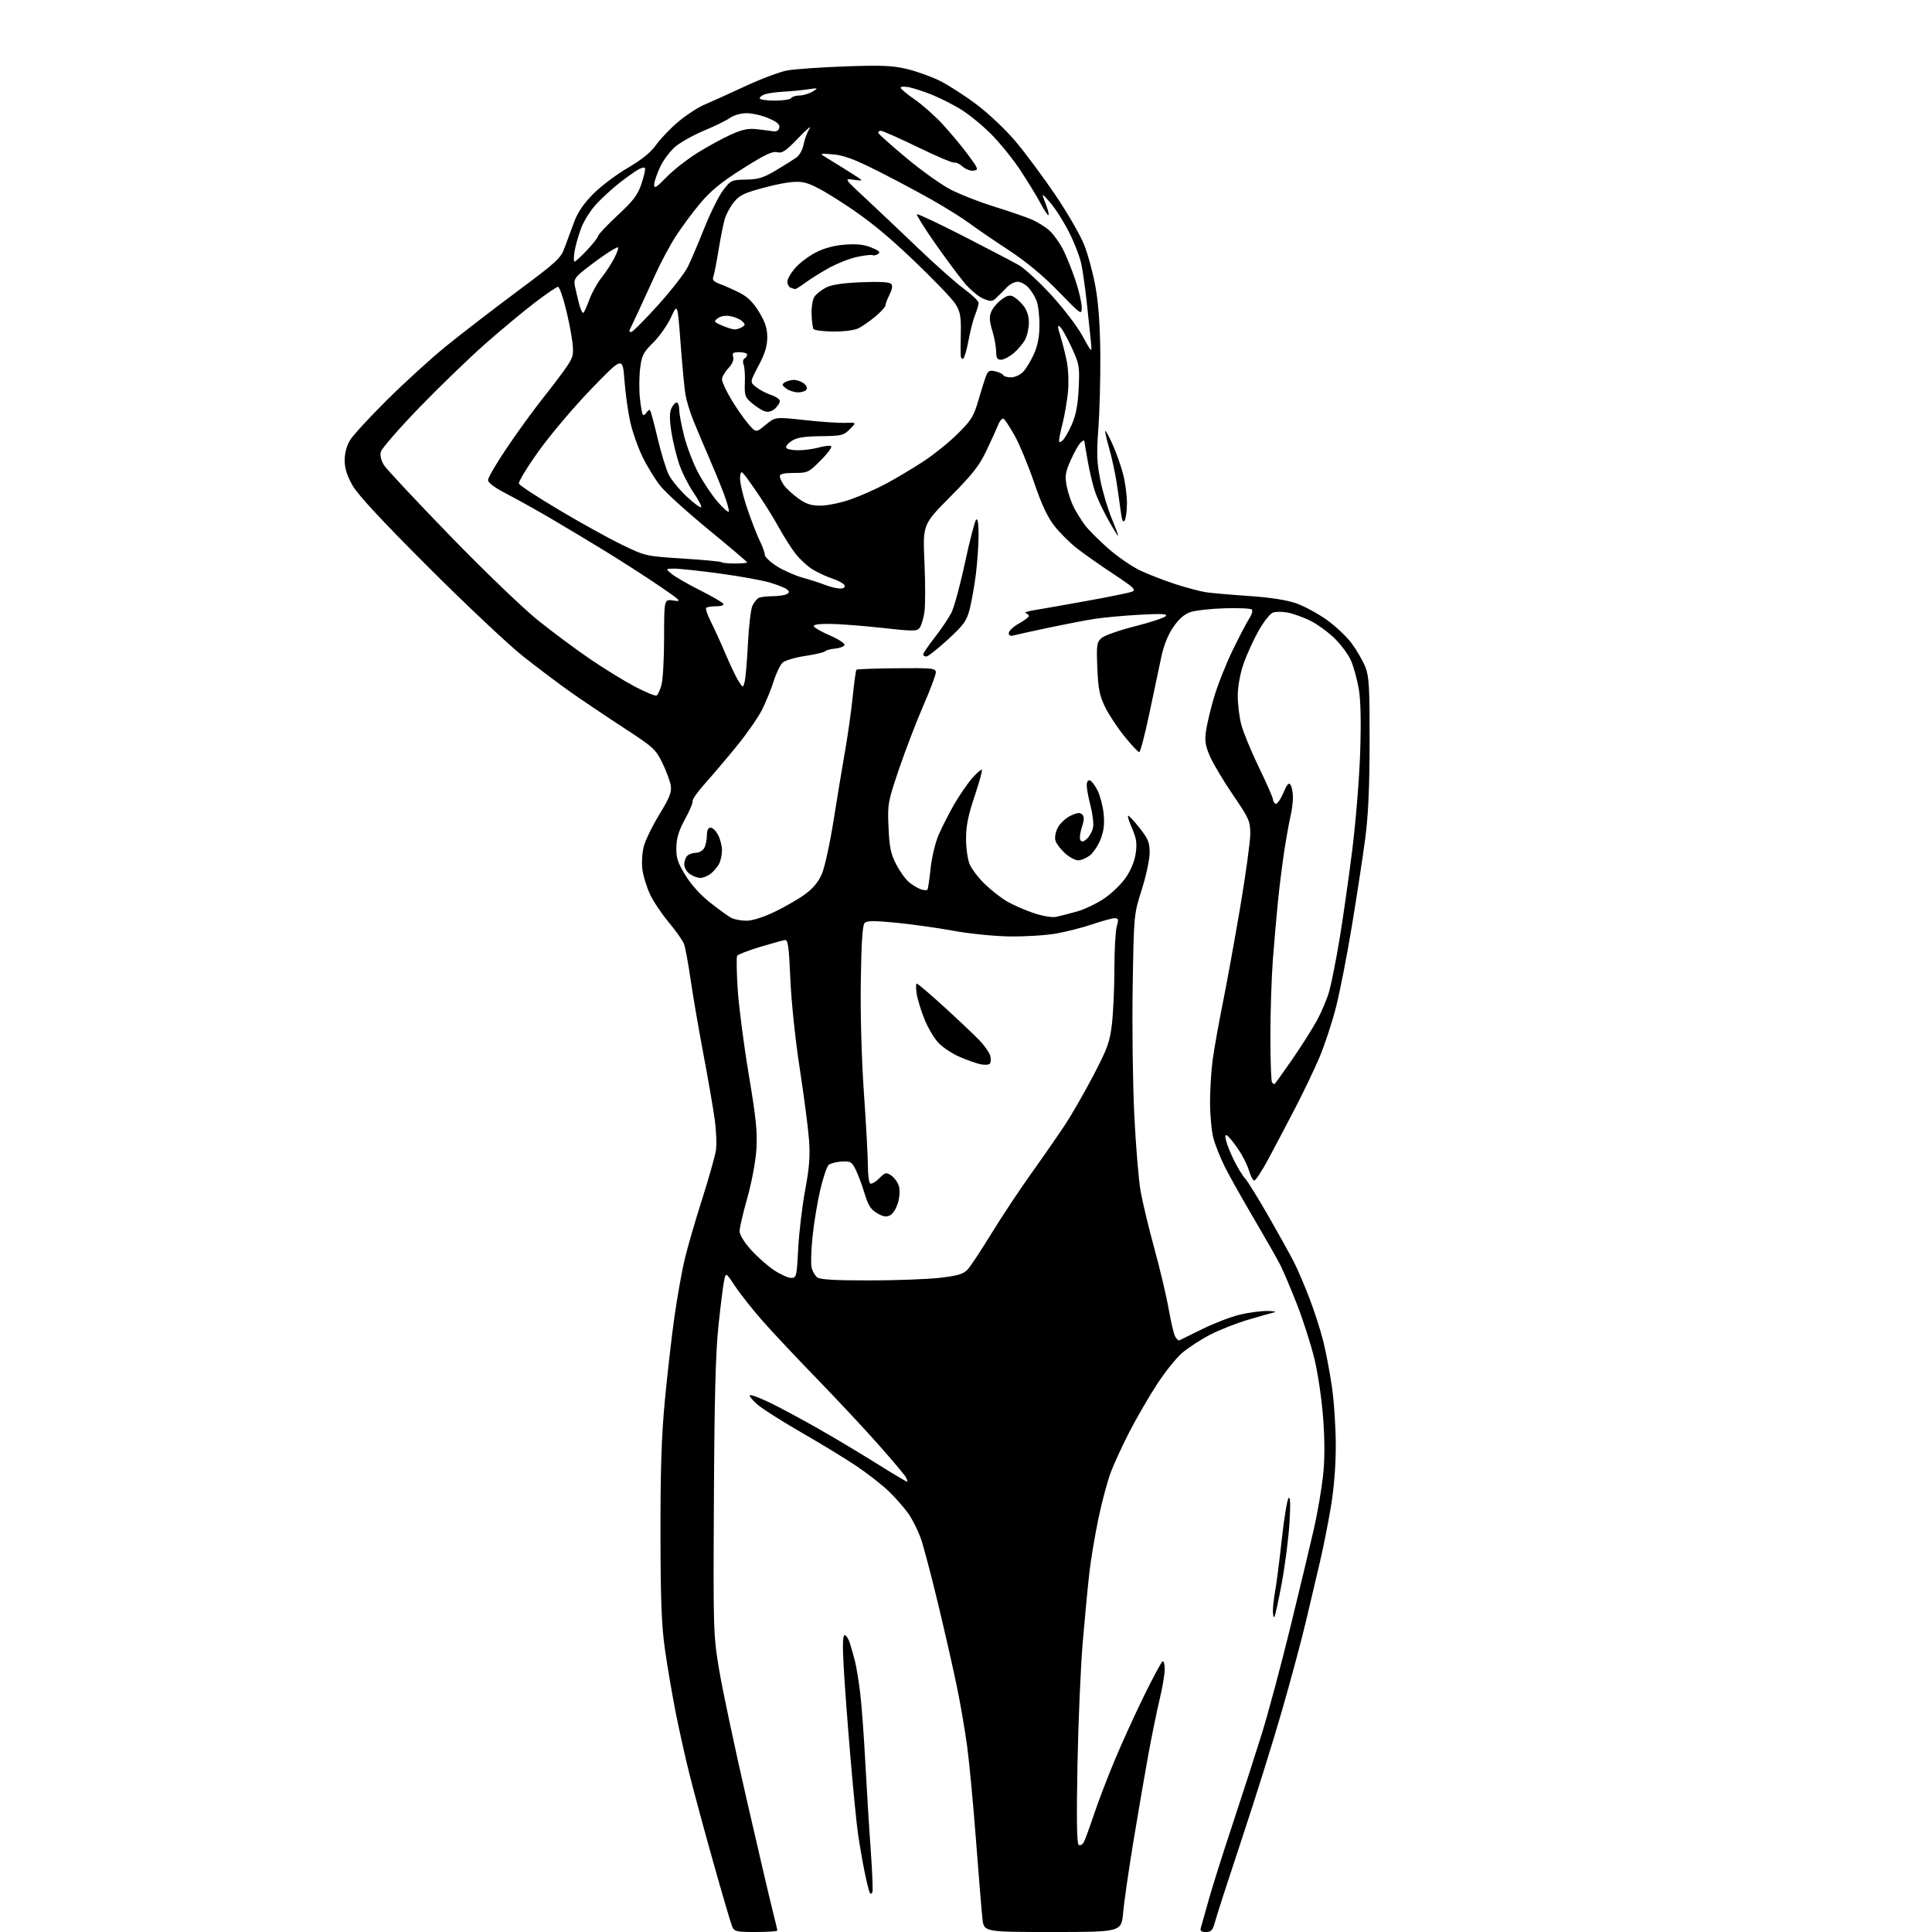 <?xml version="1.0" encoding="UTF-8" standalone="no"?>
<svg 
  version="1.1" 
  xmlns="http://www.w3.org/2000/svg" 
  xmlns:xlink="http://www.w3.org/1999/xlink" 
  xmlns:svg="http://www.w3.org/2000/svg"
  xmlns:rdf="http://www.w3.org/1999/02/22-rdf-syntax-ns#"
  xmlns:cc="http://creativecommons.org/ns#"
  xmlns:dc="http://purl.org/dc/elements/1.1/"
  viewBox="0 0 768 768"
  width="768"
  height="768"
>
<style>svg {background-color: white; }</style>"
<path stroke="none" fill="black" fill-rule="evenodd" d="M300.48,768.00C292.59,768.00 291.89,767.83 291.02,765.75C290.50,764.51 287.16,753.15 283.60,740.50C280.04,727.85 275.78,712.10 274.13,705.50C272.47,698.90 269.98,687.75 268.59,680.72C267.20,673.69 265.28,662.44 264.33,655.72C262.97,646.15 262.59,636.14 262.55,609.50C262.52,584.13 262.96,570.68 264.31,556.50C265.30,546.05 267.00,531.20 268.09,523.50C269.19,515.80 270.98,505.68 272.08,501.00C273.17,496.32 276.29,485.52 279.01,477.00C281.72,468.48 284.24,459.61 284.59,457.29C284.95,454.98 284.72,449.35 284.08,444.79C283.45,440.23 281.39,428.40 279.52,418.50C277.65,408.60 275.38,395.37 274.48,389.10C273.58,382.83 272.41,376.58 271.89,375.22C271.37,373.85 268.64,369.98 265.82,366.61C263.00,363.25 259.64,358.21 258.35,355.42C257.06,352.62 255.72,348.26 255.37,345.71C255.03,343.17 255.25,339.08 255.87,336.62C256.48,334.16 259.28,328.40 262.07,323.82C266.15,317.14 267.05,314.88 266.65,312.33C266.38,310.59 264.88,306.54 263.33,303.33C260.66,297.84 259.77,297.03 248.00,289.36C241.12,284.88 231.68,278.53 227.00,275.24C222.32,271.95 213.78,265.52 208.00,260.95C202.22,256.38 185.30,240.46 170.40,225.57C151.95,207.15 142.29,196.74 140.16,193.00C137.92,189.09 137.02,186.20 137.01,183.00C137.01,180.18 137.80,177.20 139.13,175.00C140.29,173.07 146.93,165.86 153.87,158.97C160.82,152.08 171.22,142.59 177.00,137.88C182.78,133.17 195.45,123.40 205.16,116.16C221.61,103.92 222.95,102.68 224.52,98.26C225.46,95.64 227.16,91.03 228.31,88.00C229.72,84.28 232.20,80.71 235.95,76.96C239.00,73.92 245.13,69.31 249.58,66.72C255.15,63.47 258.66,60.61 260.91,57.47C262.71,54.97 266.73,50.80 269.85,48.21C272.97,45.62 277.54,42.65 280.01,41.61C282.48,40.57 289.68,37.32 296.00,34.38C302.32,31.44 309.88,28.58 312.79,28.03C315.70,27.49 326.05,26.75 335.79,26.40C350.36,25.88 354.73,26.06 360.44,27.41C364.25,28.32 370.13,30.41 373.49,32.07C376.86,33.73 383.46,37.97 388.16,41.50C392.95,45.09 399.80,51.58 403.70,56.21C407.55,60.77 414.61,70.27 419.41,77.33C424.20,84.39 429.41,93.39 430.97,97.33C432.54,101.27 434.60,109.00 435.56,114.50C436.71,121.11 437.33,130.26 437.40,141.50C437.45,150.85 437.10,163.90 436.61,170.50C435.87,180.45 436.01,183.97 437.43,191.00C438.38,195.68 440.42,202.54 441.98,206.25C443.53,209.96 444.65,213.00 444.45,213.00C444.26,213.00 442.51,210.17 440.58,206.70C438.64,203.24 436.34,198.40 435.46,195.95C434.58,193.50 433.22,187.90 432.43,183.50C431.65,179.10 431.00,175.33 431.00,175.13C431.00,174.92 430.38,175.27 429.63,175.89C428.88,176.52 427.11,179.61 425.70,182.76C423.49,187.72 423.26,189.14 424.03,193.22C424.53,195.82 425.81,199.64 426.89,201.72C427.96,203.80 429.94,206.97 431.29,208.76C432.63,210.56 436.78,214.72 440.51,218.01C444.24,221.30 450.03,225.28 453.39,226.85C456.75,228.43 463.10,230.87 467.50,232.29C471.90,233.70 477.30,235.13 479.50,235.45C481.70,235.77 489.35,236.43 496.51,236.92C505.00,237.50 511.53,238.52 515.29,239.84C518.47,240.96 523.93,243.92 527.43,246.41C530.93,248.91 535.42,253.17 537.41,255.87C539.39,258.57 541.79,262.75 542.74,265.14C544.23,268.88 544.47,273.10 544.44,295.00C544.41,313.23 543.91,324.21 542.68,333.50C541.73,340.65 539.38,356.06 537.45,367.74C535.53,379.42 532.67,394.07 531.10,400.29C529.52,406.51 526.51,415.62 524.41,420.55C522.30,425.47 518.00,434.45 514.85,440.50C511.71,446.55 506.96,455.55 504.32,460.50C501.67,465.45 499.07,469.41 498.55,469.31C498.03,469.20 497.09,467.36 496.45,465.20C495.82,463.05 493.87,459.22 492.14,456.70C490.40,454.17 488.46,451.79 487.84,451.40C487.04,450.91 486.92,451.55 487.43,453.60C487.83,455.20 489.28,458.75 490.65,461.50C492.03,464.25 493.97,467.40 494.98,468.50C495.98,469.60 500.16,476.35 504.27,483.50C508.37,490.65 512.95,498.92 514.45,501.88C515.94,504.83 518.70,511.29 520.58,516.22C522.46,521.15 524.88,528.63 525.94,532.84C527.01,537.05 528.58,545.28 529.44,551.13C530.30,556.97 531.00,567.55 530.99,574.63C530.99,582.86 530.27,591.77 528.99,599.36C527.89,605.88 525.91,615.78 524.59,621.36C523.27,626.94 520.82,637.35 519.13,644.51C517.45,651.66 513.16,667.64 509.60,680.01C506.04,692.38 498.86,715.33 493.65,731.00C488.44,746.67 483.67,761.41 483.05,763.75C482.10,767.33 481.53,768.00 479.39,768.00C477.45,768.00 476.99,767.59 477.38,766.25C477.67,765.29 479.03,760.45 480.40,755.50C481.77,750.55 486.06,736.94 489.94,725.26C493.81,713.58 499.04,697.38 501.57,689.26C504.10,681.14 509.25,661.90 513.02,646.50C516.79,631.10 520.99,613.53 522.36,607.47C523.72,601.40 525.32,592.16 525.90,586.93C526.62,580.48 526.65,573.12 525.99,563.97C525.43,556.30 523.93,546.04 522.50,540.15C521.12,534.46 518.00,524.72 515.57,518.51C513.14,512.30 510.16,505.26 508.94,502.86C507.73,500.46 503.02,492.20 498.49,484.50C493.95,476.80 488.77,467.57 486.97,464.00C485.17,460.43 483.10,455.25 482.36,452.50C481.63,449.75 481.02,443.37 481.01,438.32C481.01,433.27 481.47,425.62 482.05,421.32C482.63,417.02 484.42,406.98 486.03,399.00C487.64,391.02 490.77,373.81 492.98,360.75C495.19,347.69 497.00,334.54 497.00,331.53C497.00,326.42 496.55,325.40 490.34,316.31C486.68,310.95 482.58,304.13 481.22,301.17C479.28,296.93 478.87,294.77 479.32,291.14C479.63,288.59 481.06,282.45 482.50,277.50C483.94,272.55 487.31,264.00 489.99,258.50C492.67,253.00 495.67,247.28 496.64,245.79C497.62,244.30 498.06,242.73 497.62,242.29C497.18,241.86 492.33,241.64 486.83,241.80C481.34,241.97 475.23,242.64 473.26,243.30C470.81,244.12 468.64,246.01 466.40,249.27C464.27,252.38 462.60,256.54 461.61,261.27C460.78,265.24 458.64,275.36 456.86,283.75C455.09,292.14 453.29,299.00 452.86,299.00C452.44,299.00 449.81,296.19 447.01,292.75C444.22,289.31 440.74,284.02 439.27,281.00C437.07,276.46 436.54,273.76 436.20,265.50C435.83,256.42 435.98,255.33 437.82,253.66C438.94,252.65 444.89,250.54 451.05,248.99C457.21,247.43 462.75,245.61 463.37,244.95C464.25,244.01 461.95,243.88 453.00,244.37C446.68,244.72 438.57,245.47 435.00,246.03C431.43,246.59 423.10,248.20 416.50,249.59C409.90,250.99 403.71,252.36 402.75,252.63C401.64,252.95 401.00,252.59 401.00,251.63C401.00,250.80 402.80,249.12 405.00,247.88C407.20,246.64 409.00,245.30 409.00,244.90C409.00,244.50 408.44,243.97 407.75,243.73C407.06,243.49 408.52,242.97 411.00,242.58C413.48,242.18 422.74,240.55 431.60,238.95C440.45,237.36 448.68,235.69 449.88,235.24C451.81,234.52 450.95,233.69 442.39,228.03C437.07,224.51 430.54,219.91 427.87,217.80C425.21,215.70 421.29,211.78 419.17,209.09C416.43,205.63 414.08,200.62 411.09,191.86C408.76,185.06 405.31,176.71 403.41,173.29C401.51,169.88 399.51,166.82 398.98,166.49C398.45,166.16 397.50,167.15 396.88,168.69C396.26,170.24 394.15,174.87 392.20,178.98C389.30,185.11 386.68,188.46 377.73,197.48C366.81,208.50 366.81,208.50 367.49,223.62C367.86,231.94 367.85,240.81 367.47,243.33C367.10,245.85 366.26,248.63 365.61,249.52C364.53,250.99 363.25,251.00 350.26,249.56C342.46,248.70 333.12,248.00 329.48,248.00C325.03,248.00 323.10,248.35 323.55,249.07C323.91,249.66 326.88,251.31 330.14,252.72C333.40,254.13 335.91,255.79 335.71,256.40C335.51,257.00 333.81,257.65 331.93,257.83C330.05,258.01 328.29,258.49 328.01,258.89C327.73,259.29 324.20,260.12 320.17,260.73C316.14,261.34 312.06,262.54 311.11,263.40C310.15,264.27 308.56,267.57 307.57,270.74C306.57,273.91 304.48,279.03 302.93,282.12C301.37,285.22 296.83,291.74 292.84,296.62C288.85,301.51 283.20,308.17 280.27,311.44C277.35,314.71 275.12,317.86 275.32,318.44C275.52,319.02 274.17,322.25 272.32,325.61C269.87,330.09 268.94,333.07 268.86,336.77C268.76,340.93 269.38,342.87 272.41,347.85C274.69,351.60 278.43,355.75 282.29,358.80C285.71,361.50 289.48,364.23 290.68,364.86C291.89,365.49 294.60,366.00 296.71,366.00C299.06,366.00 303.44,364.62 307.96,362.45C312.03,360.50 317.47,357.35 320.05,355.46C323.28,353.09 325.38,350.53 326.76,347.26C327.87,344.64 329.95,335.07 331.38,326.00C332.82,316.93 334.86,304.55 335.93,298.50C337.00,292.45 338.36,282.81 338.95,277.08C339.53,271.34 340.21,266.46 340.45,266.22C340.69,265.98 347.89,265.72 356.44,265.64C370.83,265.51 372.00,265.64 372.00,267.31C372.00,268.30 369.75,274.29 366.99,280.61C364.24,286.93 359.92,298.21 357.38,305.68C352.92,318.83 352.79,319.56 353.20,328.88C353.55,336.81 354.09,339.41 356.28,343.65C357.74,346.48 360.11,349.73 361.55,350.86C362.99,351.99 365.06,353.20 366.16,353.55C367.25,353.90 368.37,353.97 368.63,353.70C368.90,353.44 369.47,349.68 369.91,345.36C370.36,341.00 371.76,335.05 373.07,332.00C374.37,328.98 377.12,323.55 379.18,319.95C381.25,316.35 384.49,311.62 386.37,309.45C388.26,307.28 390.02,305.73 390.30,306.00C390.57,306.27 389.28,311.00 387.42,316.50C384.91,323.92 384.03,328.25 384.02,333.28C384.01,337.01 384.65,341.62 385.44,343.51C386.23,345.41 388.93,348.95 391.43,351.38C393.92,353.80 397.91,356.93 400.27,358.31C402.64,359.70 407.38,361.78 410.80,362.93C414.38,364.14 418.19,364.79 419.76,364.47C421.27,364.16 424.98,363.21 428.02,362.36C431.06,361.52 435.98,359.17 438.95,357.16C441.93,355.15 445.81,351.38 447.58,348.78C449.59,345.85 451.06,342.20 451.48,339.11C452.02,335.21 451.72,333.16 450.07,329.43C448.92,326.82 448.17,324.50 448.40,324.27C448.64,324.03 450.67,326.17 452.91,329.01C456.41,333.43 457.00,334.87 457.00,338.97C457.00,341.60 455.59,348.20 453.87,353.63C450.73,363.50 450.73,363.50 450.26,392.00C450.00,407.68 450.28,430.62 450.89,443.00C451.49,455.38 452.63,469.10 453.40,473.50C454.18,477.90 456.66,488.20 458.90,496.40C461.15,504.59 463.70,515.36 464.56,520.33C465.42,525.30 466.58,530.21 467.13,531.24C467.68,532.28 468.44,532.98 468.82,532.81C469.19,532.63 473.32,530.60 478.00,528.29C482.68,525.98 489.43,523.40 493.00,522.56C496.57,521.72 501.52,521.08 504.00,521.13C506.48,521.19 507.60,521.44 506.50,521.69C505.40,521.94 500.68,523.28 496.00,524.66C491.32,526.05 484.50,528.75 480.84,530.67C477.18,532.58 472.25,535.80 469.90,537.82C467.54,539.84 462.98,545.54 459.78,550.50C456.57,555.45 451.69,563.89 448.93,569.26C446.16,574.62 442.83,581.86 441.53,585.33C440.22,588.81 438.02,597.02 436.65,603.58C435.28,610.14 433.66,619.77 433.06,625.00C432.46,630.23 431.27,642.60 430.43,652.50C429.58,662.40 428.63,684.50 428.31,701.61C427.90,723.52 428.05,732.91 428.81,733.38C429.41,733.75 430.32,733.26 430.84,732.28C431.36,731.30 433.15,726.40 434.82,721.40C436.49,716.39 440.19,706.72 443.03,699.90C445.87,693.08 451.12,681.54 454.70,674.25C458.28,666.96 461.61,660.74 462.10,660.44C462.60,660.13 463.00,661.52 463.00,663.51C463.00,665.51 462.11,670.83 461.02,675.32C459.93,679.82 457.89,689.80 456.48,697.50C455.07,705.20 452.40,720.73 450.55,732.00C448.69,743.27 446.86,755.99 446.47,760.25C445.77,768.00 445.77,768.00 418.45,768.00C391.14,768.00 391.14,768.00 390.54,762.75C390.22,759.86 389.06,745.80 387.97,731.50C386.88,717.20 385.30,700.39 384.45,694.15C383.60,687.91 381.83,677.56 380.52,671.15C379.22,664.74 375.89,650.05 373.13,638.50C370.37,626.95 367.21,614.92 366.11,611.77C365.02,608.61 362.78,604.11 361.15,601.77C359.51,599.42 356.00,595.41 353.34,592.85C350.68,590.29 344.90,585.77 340.50,582.81C336.10,579.85 326.26,573.85 318.63,569.47C311.00,565.08 303.12,560.08 301.13,558.35C299.13,556.62 297.75,554.94 298.07,554.62C298.38,554.30 301.79,555.55 305.66,557.40C309.52,559.25 318.04,563.81 324.59,567.52C331.14,571.23 341.79,577.58 348.26,581.64C354.73,585.69 360.26,589.00 360.55,589.00C360.84,589.00 360.64,588.21 360.12,587.25C359.60,586.29 354.58,580.33 348.96,574.00C343.35,567.67 332.36,555.92 324.54,547.87C316.72,539.82 307.11,529.60 303.19,525.14C299.26,520.69 294.36,514.50 292.29,511.39C288.54,505.73 288.54,505.73 287.83,509.16C287.44,511.04 286.43,519.09 285.59,527.04C284.47,537.68 283.99,555.77 283.79,595.50C283.51,647.91 283.57,649.91 285.82,663.50C287.09,671.20 291.95,694.15 296.62,714.50C301.28,734.85 305.98,754.95 307.05,759.17C308.12,763.38 309.00,767.10 309.00,767.42C309.00,767.74 305.17,768.00 300.48,768.00zM346.80,752.09C346.56,752.83 346.11,752.98 345.77,752.44C345.45,751.92 344.50,748.11 343.67,743.99C342.83,739.87 341.67,733.12 341.07,729.00C340.48,724.88 339.09,710.79 337.99,697.71C336.88,684.63 335.69,668.54 335.34,661.96C334.89,653.69 335.02,650.00 335.77,650.00C336.36,650.00 337.30,651.46 337.87,653.25C338.43,655.04 339.34,658.30 339.90,660.50C340.46,662.70 341.37,668.33 341.94,673.00C342.51,677.67 343.42,690.05 343.97,700.50C344.52,710.95 345.48,726.54 346.11,735.14C346.73,743.74 347.04,751.37 346.80,752.09zM506.57,642.77C506.26,643.08 506.00,641.97 506.00,640.30C506.00,638.64 506.41,635.07 506.91,632.39C507.41,629.70 508.59,620.52 509.52,612.00C510.45,603.48 511.67,596.05 512.23,595.50C512.92,594.82 513.04,598.01 512.58,605.41C512.22,611.42 510.84,622.15 509.53,629.26C508.21,636.38 506.88,642.45 506.57,642.77zM345.44,508.99C355.92,508.99 368.55,508.52 373.50,507.96C380.67,507.14 382.92,506.48 384.58,504.72C385.73,503.50 389.97,497.10 394.01,490.50C398.04,483.90 405.21,473.10 409.92,466.50C414.64,459.90 420.69,451.17 423.38,447.11C426.06,443.04 431.14,434.19 434.66,427.45C440.33,416.58 441.18,414.23 442.03,406.84C442.55,402.25 442.99,392.42 442.99,384.99C443.00,377.56 443.42,370.03 443.93,368.24C444.73,365.46 444.61,365.00 443.11,365.00C442.14,365.00 438.20,366.07 434.35,367.38C430.51,368.69 424.02,370.35 419.93,371.08C415.84,371.81 407.55,372.33 401.50,372.25C395.32,372.17 385.46,371.18 379.00,370.00C372.68,368.84 362.42,367.40 356.20,366.79C347.51,365.95 344.63,365.97 343.70,366.89C342.86,367.74 342.40,374.66 342.18,390.07C341.99,403.30 342.48,421.02 343.43,434.59C344.29,446.99 345.00,460.00 345.00,463.51C345.00,467.01 345.42,470.14 345.94,470.46C346.45,470.78 348.05,469.86 349.48,468.43C351.85,466.05 352.29,465.95 354.24,467.24C355.42,468.03 356.78,469.84 357.25,471.26C357.78,472.84 357.69,475.44 357.02,477.91C356.42,480.14 355.02,482.45 353.92,483.05C352.35,483.88 351.19,483.71 348.70,482.28C346.17,480.82 345.13,479.19 343.70,474.47C342.71,471.18 341.12,466.93 340.17,465.00C338.59,461.82 338.08,461.52 334.59,461.74C332.47,461.86 330.15,462.46 329.44,463.05C328.72,463.65 327.21,468.08 326.08,472.90C324.95,477.72 323.57,486.05 323.01,491.41C322.45,496.76 322.28,502.35 322.62,503.82C322.96,505.30 323.95,507.06 324.81,507.75C325.94,508.65 331.69,509.00 345.44,508.99zM314.52,508.00C316.59,508.00 316.72,507.46 317.31,496.25C317.65,489.79 318.90,479.32 320.08,473.00C321.73,464.13 322.08,459.55 321.59,453.00C321.24,448.32 319.59,435.63 317.91,424.78C316.16,413.41 314.58,398.39 314.18,389.28C313.61,376.09 313.25,373.53 312.00,373.69C311.18,373.80 306.70,375.04 302.06,376.44C297.42,377.85 293.36,379.42 293.04,379.93C292.72,380.45 292.81,386.41 293.24,393.19C293.67,399.96 295.64,415.18 297.62,427.00C300.57,444.59 301.13,450.05 300.67,457.00C300.35,461.82 298.78,470.16 297.05,476.26C295.37,482.18 294.00,488.09 294.00,489.40C294.00,490.82 295.83,493.82 298.52,496.81C301.01,499.58 305.13,503.22 307.69,504.92C310.25,506.61 313.32,508.00 314.52,508.00zM506.59,431.00C506.73,431.00 509.85,426.67 513.51,421.37C517.18,416.07 521.68,408.99 523.51,405.62C525.35,402.25 527.55,397.02 528.40,394.00C529.25,390.98 531.08,381.75 532.46,373.50C533.83,365.25 536.11,349.27 537.53,338.00C538.94,326.73 540.37,309.17 540.69,299.00C541.09,286.72 540.90,278.23 540.12,273.77C539.48,270.07 538.10,265.07 537.06,262.64C536.02,260.22 533.00,256.14 530.34,253.58C527.68,251.02 523.25,247.86 520.50,246.56C517.75,245.25 513.85,243.87 511.84,243.50C509.82,243.12 507.24,243.11 506.10,243.47C504.93,243.84 502.38,247.05 500.27,250.81C498.20,254.49 495.51,260.43 494.28,264.00C492.96,267.85 492.04,272.96 492.03,276.54C492.01,279.86 492.64,285.04 493.43,288.04C494.21,291.04 497.36,298.68 500.42,305.00C503.48,311.32 505.99,317.04 505.99,317.69C506.00,318.35 506.45,319.16 507.01,319.51C507.56,319.85 508.94,317.98 510.07,315.35C511.64,311.67 512.33,310.91 513.04,312.03C513.55,312.84 513.97,315.07 513.96,317.00C513.96,318.93 513.52,322.30 512.99,324.50C512.46,326.70 511.37,332.77 510.56,338.00C509.76,343.23 508.62,352.23 508.04,358.00C507.46,363.77 506.53,374.30 505.99,381.40C505.45,388.49 505.00,402.25 505.00,411.98C505.00,421.71 505.30,429.97 505.67,430.33C506.03,430.70 506.45,431.00 506.59,431.00zM393.38,422.92C392.89,423.34 391.15,423.38 389.50,423.00C387.85,422.62 384.20,421.31 381.38,420.09C378.57,418.87 374.86,416.42 373.15,414.66C371.44,412.89 368.92,408.68 367.55,405.30C366.17,401.93 364.76,397.33 364.40,395.08C364.04,392.84 364.06,391.00 364.45,391.00C364.83,391.00 369.72,395.16 375.30,400.25C380.88,405.34 387.16,411.28 389.25,413.45C391.35,415.62 393.33,418.47 393.66,419.77C393.99,421.08 393.86,422.49 393.38,422.92zM278.47,348.98C277.36,348.99 275.44,348.30 274.22,347.44C273.00,346.59 272.00,344.88 272.00,343.64C272.00,342.41 272.54,340.86 273.20,340.20C273.86,339.54 275.42,339.00 276.66,339.00C277.91,339.00 279.40,338.13 279.96,337.07C280.53,336.00 281.00,333.75 281.00,332.07C281.00,330.03 281.50,329.00 282.47,329.00C283.29,329.00 284.64,330.33 285.47,331.95C286.31,333.57 287.00,336.30 287.00,338.02C287.00,339.73 286.50,342.11 285.88,343.32C285.27,344.52 283.81,346.28 282.63,347.23C281.46,348.18 279.59,348.97 278.47,348.98zM428.59,342.00C427.41,342.00 425.05,340.72 423.34,339.17C421.64,337.61 419.94,335.38 419.57,334.22C419.18,332.98 419.56,330.82 420.49,329.01C421.37,327.31 423.65,325.18 425.56,324.27C428.18,323.02 429.30,322.90 430.18,323.78C431.06,324.66 431.03,325.89 430.05,328.86C429.33,331.02 429.08,333.31 429.47,333.96C430.00,334.81 430.70,334.67 432.04,333.46C433.06,332.54 434.15,330.58 434.48,329.09C434.81,327.60 434.38,323.73 433.54,320.48C432.69,317.24 432.00,313.51 432.00,312.21C432.00,310.77 432.49,309.99 433.25,310.22C433.94,310.43 435.32,312.26 436.32,314.28C437.32,316.30 438.40,320.43 438.71,323.46C439.12,327.41 438.79,330.26 437.56,333.48C436.62,335.95 434.69,338.88 433.29,339.99C431.88,341.10 429.77,342.00 428.59,342.00zM261.04,276.48C261.53,276.18 262.39,274.26 262.96,272.21C263.52,270.17 263.99,261.67 263.99,253.31C264.00,238.13 264.00,238.13 267.75,238.73C271.18,239.28 270.70,238.78 262.00,232.86C256.77,229.30 247.32,223.22 241.00,219.34C234.68,215.46 224.78,209.51 219.00,206.13C213.22,202.74 205.24,198.29 201.25,196.24C196.61,193.84 194.01,191.89 194.00,190.81C194.00,189.88 197.39,184.09 201.54,177.94C205.69,171.79 212.10,162.96 215.79,158.32C219.48,153.68 223.77,148.00 225.33,145.69C227.84,141.96 228.09,140.91 227.55,136.12C227.22,133.16 226.01,126.97 224.85,122.37C223.70,117.76 222.33,114.00 221.82,114.00C221.30,114.00 217.20,116.80 212.69,120.23C208.19,123.66 199.30,131.04 192.94,136.64C186.59,142.24 174.77,153.66 166.69,162.01C158.60,170.37 151.72,178.28 151.39,179.59C151.01,181.08 151.49,183.08 152.64,184.91C153.67,186.52 165.48,199.15 178.89,212.97C192.52,227.01 207.97,241.87 213.89,246.62C219.73,251.30 229.04,258.22 234.59,262.00C240.13,265.78 248.15,270.71 252.41,272.95C256.66,275.19 260.55,276.78 261.04,276.48zM296.02,270.99C296.38,269.62 296.97,262.75 297.32,255.72C297.67,248.69 298.49,241.94 299.13,240.72C299.77,239.50 300.79,238.17 301.40,237.77C302.00,237.36 304.52,237.02 307.00,237.00C309.48,236.98 312.08,236.60 312.80,236.15C313.86,235.47 313.86,235.13 312.80,234.26C312.08,233.68 309.02,232.47 306.00,231.57C302.98,230.67 293.98,229.05 286.00,227.97C278.02,226.90 269.93,226.03 268.00,226.04C264.50,226.07 264.50,226.07 267.00,228.15C268.38,229.29 273.40,232.19 278.17,234.59C282.94,236.98 287.13,239.41 287.48,239.97C287.87,240.60 286.80,241.00 284.73,241.00C282.86,241.00 281.05,241.28 280.71,241.62C280.37,241.96 281.25,244.53 282.66,247.32C284.07,250.11 286.73,255.94 288.56,260.29C290.40,264.64 292.68,269.38 293.63,270.84C295.36,273.48 295.36,273.48 296.02,270.99zM368.25,260.97C367.56,260.98 367.00,260.60 367.00,260.12C367.00,259.64 369.06,256.60 371.59,253.37C374.11,250.14 377.07,245.76 378.16,243.64C379.26,241.51 381.71,232.53 383.60,223.66C385.50,214.80 387.49,207.11 388.03,206.57C388.66,205.94 389.00,208.05 389.00,212.58C389.00,216.41 388.53,223.37 387.95,228.03C387.37,232.69 386.27,238.97 385.50,242.00C384.26,246.83 383.21,248.31 376.80,254.22C372.78,257.91 368.94,260.95 368.25,260.97zM333.83,233.95C335.27,233.98 336.01,233.52 335.76,232.75C335.54,232.06 333.34,230.82 330.89,230.00C328.43,229.18 324.84,227.51 322.91,226.29C320.98,225.08 318.04,222.38 316.38,220.29C314.71,218.21 311.62,213.35 309.50,209.50C307.39,205.65 303.15,198.90 300.08,194.50C294.59,186.63 294.49,186.55 294.19,189.71C294.02,191.47 295.31,197.09 297.06,202.21C298.81,207.32 301.09,213.17 302.12,215.21C303.15,217.25 304.00,219.62 304.00,220.48C304.00,221.34 306.14,223.40 308.75,225.06C311.36,226.72 315.98,228.77 319.00,229.61C322.02,230.45 326.07,231.76 328.00,232.52C329.93,233.28 332.55,233.92 333.83,233.95zM292.17,224.00C294.82,224.00 297.00,223.80 297.00,223.56C297.00,223.32 290.14,217.50 281.75,210.61C273.36,203.73 264.75,195.94 262.62,193.30C260.49,190.66 257.24,185.40 255.41,181.60C253.57,177.81 251.37,171.51 250.50,167.60C249.64,163.70 248.61,156.28 248.22,151.11C247.50,141.73 247.50,141.73 235.00,154.67C228.12,161.79 218.74,172.88 214.14,179.31C209.55,185.74 206.00,191.56 206.27,192.25C206.53,192.94 213.77,197.68 222.36,202.79C230.94,207.89 242.16,214.10 247.29,216.58C256.57,221.06 256.72,221.10 271.46,222.03C279.63,222.55 286.54,223.20 286.82,223.49C287.10,223.77 289.51,224.00 292.17,224.00zM447.07,206.92C446.44,207.92 445.98,206.87 445.53,203.42C445.18,200.71 444.42,195.39 443.83,191.58C443.24,187.78 441.92,181.73 440.90,178.15C439.87,174.56 439.19,171.48 439.37,171.29C439.56,171.11 440.88,173.56 442.31,176.75C443.74,179.93 445.60,185.21 446.45,188.48C447.30,191.75 447.99,196.91 447.98,199.96C447.98,203.01 447.57,206.14 447.07,206.92zM289.72,203.33C289.90,202.80 288.95,199.47 287.61,195.93C286.27,192.39 283.50,185.68 281.46,181.00C279.43,176.32 276.73,169.94 275.48,166.81C274.22,163.68 272.87,159.21 272.48,156.87C272.08,154.54 271.22,145.40 270.55,136.56C269.34,120.50 269.34,120.50 266.73,126.15C265.29,129.25 262.11,133.77 259.66,136.19C255.72,140.07 255.11,141.27 254.47,146.41C254.07,149.62 254.02,154.96 254.37,158.29C254.72,161.62 255.25,164.59 255.56,164.89C255.86,165.19 256.51,164.79 257.00,164.00C257.49,163.21 258.12,162.78 258.39,163.06C258.67,163.33 260.03,168.38 261.42,174.28C262.82,180.17 264.82,186.70 265.88,188.77C266.94,190.85 270.13,194.72 272.97,197.38C275.81,200.03 278.39,201.94 278.71,201.63C279.02,201.31 277.65,198.68 275.66,195.78C273.67,192.87 271.12,187.81 269.99,184.51C268.87,181.22 267.46,175.42 266.87,171.63C266.11,166.71 266.11,164.05 266.88,162.36C267.47,161.06 268.42,160.00 268.98,160.00C269.54,160.00 270.00,161.28 270.00,162.84C270.00,164.40 270.89,169.15 271.97,173.39C273.06,177.63 275.53,184.12 277.48,187.80C279.42,191.49 282.90,196.70 285.20,199.39C287.51,202.09 289.55,203.86 289.72,203.33zM326.17,201.00C328.85,201.00 334.24,199.88 338.16,198.51C342.07,197.15 348.51,194.28 352.47,192.15C356.42,190.01 363.00,186.08 367.08,183.42C371.16,180.75 377.28,175.82 380.67,172.46C386.14,167.04 387.08,165.51 388.99,158.92C390.17,154.84 391.55,150.48 392.06,149.23C392.81,147.36 393.47,147.08 395.74,147.63C397.26,148.00 398.65,148.69 398.83,149.15C399.02,149.62 400.40,150.00 401.91,150.00C403.46,150.00 405.57,149.02 406.78,147.74C407.95,146.49 409.87,143.29 411.05,140.63C412.53,137.27 413.20,133.73 413.20,129.14C413.21,125.49 412.68,121.15 412.04,119.50C411.39,117.85 409.92,115.49 408.76,114.25C407.60,113.01 405.69,112.00 404.51,112.00C403.33,112.00 401.39,113.01 400.21,114.25C399.03,115.49 397.20,117.31 396.14,118.31C394.40,119.95 393.90,119.98 390.82,118.70C388.95,117.92 385.58,115.08 383.34,112.39C381.09,109.70 375.82,102.59 371.62,96.59C367.42,90.59 364.22,85.45 364.49,85.17C364.77,84.90 373.06,88.80 382.91,93.84C392.76,98.89 402.69,104.07 404.97,105.37C407.25,106.67 413.05,112.01 417.86,117.24C422.68,122.48 428.30,129.85 430.36,133.63C434.11,140.50 434.11,140.50 433.62,135.50C433.35,132.75 432.64,126.00 432.04,120.50C431.45,115.00 430.48,108.12 429.90,105.21C429.32,102.29 427.07,96.44 424.91,92.21C422.75,87.97 419.40,82.70 417.45,80.50C413.92,76.50 413.92,76.50 415.59,80.79C416.50,83.15 417.05,85.28 416.81,85.52C416.57,85.76 415.11,83.61 413.58,80.73C412.04,77.85 408.40,71.90 405.49,67.50C402.58,63.10 397.35,56.66 393.87,53.19C390.40,49.71 384.96,45.30 381.79,43.37C378.62,41.45 373.43,38.84 370.26,37.57C367.09,36.31 363.04,35.00 361.25,34.66C359.46,34.33 358.00,34.41 358.00,34.86C358.00,35.30 360.48,37.38 363.51,39.47C366.55,41.55 371.58,46.02 374.70,49.38C377.81,52.75 382.36,58.20 384.79,61.50C388.99,67.18 389.10,67.52 387.01,67.83C385.80,68.02 383.84,67.28 382.65,66.21C381.47,65.13 380.01,64.44 379.41,64.66C378.81,64.88 372.29,62.12 364.91,58.53C357.54,54.94 350.90,52.00 350.17,52.00C349.43,52.00 348.98,52.40 349.17,52.90C349.35,53.39 354.35,57.84 360.28,62.79C366.21,67.74 374.09,73.37 377.78,75.30C381.48,77.23 389.23,80.27 395.00,82.06C400.77,83.84 407.52,86.16 410.00,87.21C412.48,88.27 415.78,90.34 417.34,91.81C418.91,93.29 421.26,96.61 422.58,99.19C423.90,101.77 426.11,107.25 427.49,111.37C428.87,115.49 430.00,120.32 430.00,122.11C430.00,125.34 429.91,125.28 420.75,115.86C414.57,109.50 408.02,104.06 401.00,99.46C395.23,95.68 388.25,90.91 385.50,88.86C382.75,86.81 376.00,82.58 370.50,79.46C365.00,76.34 355.14,71.10 348.59,67.80C339.51,63.25 335.35,61.71 331.09,61.36C325.50,60.90 325.50,60.90 329.33,63.20C331.44,64.47 335.49,66.97 338.33,68.78C343.50,72.05 343.50,72.05 339.50,71.48C335.50,70.90 335.50,70.90 343.89,78.70C348.51,82.99 357.96,91.93 364.89,98.58C371.83,105.22 380.09,112.55 383.25,114.86C386.41,117.17 389.00,119.67 389.00,120.41C389.00,121.15 388.38,123.27 387.63,125.13C386.87,126.98 385.70,131.54 385.01,135.26C384.33,138.98 383.37,142.27 382.88,142.57C382.40,142.87 381.95,142.30 381.90,141.31C381.84,140.31 381.86,136.12 381.94,132.00C382.05,125.77 381.69,123.88 379.79,120.82C378.53,118.79 370.96,110.92 362.98,103.32C352.36,93.21 345.06,87.28 335.83,81.25C326.63,75.22 322.03,72.83 318.86,72.40C315.81,71.99 311.49,72.59 304.50,74.40C296.02,76.60 294.10,77.49 291.84,80.23C290.38,82.00 288.71,85.04 288.13,86.98C287.55,88.91 286.42,94.55 285.62,99.50C284.81,104.45 283.87,109.22 283.53,110.11C283.06,111.28 283.78,112.03 286.20,112.90C288.01,113.56 291.52,115.12 294.00,116.38C297.24,118.03 299.41,120.18 301.75,124.04C304.20,128.08 305.00,130.58 305.00,134.12C305.00,137.58 304.07,140.58 301.53,145.37C298.07,151.91 298.07,151.91 300.60,153.90C301.99,154.99 304.67,156.40 306.56,157.02C308.45,157.64 310.00,158.73 310.00,159.42C310.00,160.12 309.13,161.48 308.07,162.44C306.84,163.55 305.40,163.94 304.07,163.52C302.92,163.16 300.62,161.71 298.94,160.30C296.14,157.94 295.91,157.26 296.09,152.11C296.21,149.03 295.98,145.76 295.58,144.85C295.19,143.94 295.34,142.91 295.93,142.54C296.52,142.18 297.00,141.46 297.00,140.94C297.00,140.42 295.62,140.00 293.93,140.00C291.41,140.00 290.97,140.33 291.45,141.84C291.82,143.01 291.12,144.66 289.52,146.39C288.13,147.88 287.00,149.88 287.00,150.82C287.00,151.77 288.59,155.24 290.54,158.52C292.48,161.81 295.52,166.21 297.29,168.29C300.50,172.08 300.50,172.08 304.34,168.89C308.18,165.71 308.18,165.71 319.84,166.99C326.25,167.70 333.52,168.19 336.00,168.09C340.50,167.91 340.50,167.91 337.84,170.59C335.37,173.09 334.53,173.29 326.29,173.39C319.57,173.47 316.74,173.94 314.67,175.29C313.17,176.28 312.20,177.52 312.53,178.04C312.85,178.57 315.00,179.00 317.31,178.99C319.61,178.99 323.21,178.51 325.31,177.93C327.40,177.35 329.65,177.06 330.31,177.29C330.99,177.53 329.29,179.93 326.39,182.85C321.45,187.84 321.11,188.00 315.64,188.00C311.73,188.00 310.00,188.39 310.00,189.28C310.00,189.98 310.72,191.59 311.61,192.85C312.49,194.11 315.03,196.46 317.26,198.07C320.41,200.35 322.37,201.00 326.17,201.00zM422.39,175.09C423.16,174.46 424.81,171.59 426.07,168.72C427.72,164.94 428.48,160.96 428.79,154.33C429.21,145.64 429.06,144.80 425.97,138.08C424.17,134.19 422.10,130.50 421.37,129.89C420.31,129.01 420.35,129.80 421.54,133.64C422.38,136.31 423.54,140.96 424.12,143.98C424.71,147.00 424.89,152.38 424.52,155.98C424.15,159.56 423.21,165.04 422.43,168.14C421.64,171.25 421.00,174.34 421.00,175.02C421.00,175.95 421.33,175.97 422.39,175.09zM317.19,155.97C315.71,155.95 313.60,155.26 312.50,154.43C310.79,153.14 310.72,152.79 312.00,151.98C312.83,151.46 314.43,151.02 315.56,151.02C316.69,151.01 318.45,151.61 319.46,152.35C320.48,153.09 320.99,154.21 320.59,154.85C320.20,155.48 318.67,155.99 317.19,155.97zM397.92,143.00C396.42,143.00 396.00,142.29 395.99,139.75C395.98,137.96 395.30,134.26 394.47,131.51C393.31,127.71 393.21,125.90 394.04,123.91C394.64,122.46 396.45,120.30 398.07,119.11C400.35,117.42 401.44,117.16 402.93,117.96C403.98,118.53 405.78,120.18 406.92,121.63C408.22,123.28 409.00,125.74 409.00,128.18C409.00,130.34 408.34,133.37 407.54,134.93C406.73,136.49 404.67,138.94 402.96,140.38C401.25,141.82 398.98,143.00 397.92,143.00zM250.89,132.00C251.45,132.00 256.22,127.22 261.50,121.37C266.78,115.53 272.13,108.66 273.39,106.12C274.65,103.58 277.62,96.60 280.00,90.61C282.39,84.62 285.75,77.87 287.47,75.61C290.51,71.64 290.82,71.50 296.56,71.39C301.48,71.30 303.53,70.66 308.50,67.69C311.80,65.72 315.46,63.42 316.63,62.59C317.80,61.77 319.07,59.43 319.45,57.40C319.83,55.37 320.89,52.54 321.81,51.10C322.72,49.67 320.73,51.34 317.40,54.81C312.34,60.08 310.93,61.02 308.91,60.51C307.03,60.04 303.94,61.52 295.17,67.07C286.62,72.48 282.50,75.85 278.31,80.86C275.26,84.51 270.88,90.42 268.58,94.00C266.28,97.58 262.67,104.33 260.56,109.00C258.45,113.67 255.35,120.42 253.68,124.00C252.01,127.58 250.47,130.84 250.26,131.25C250.05,131.66 250.34,132.00 250.89,132.00zM331.22,131.79C327.22,131.75 323.69,131.30 323.37,130.79C323.05,130.27 322.71,127.59 322.62,124.82C322.53,121.98 323.04,118.97 323.79,117.89C324.52,116.85 326.56,115.24 328.31,114.32C330.49,113.18 334.92,112.51 342.32,112.20C349.14,111.91 353.52,112.12 354.18,112.78C354.91,113.51 354.74,114.81 353.62,117.07C352.73,118.85 351.99,120.80 351.98,121.40C351.97,122.01 350.15,124.01 347.92,125.86C345.70,127.70 342.67,129.81 341.19,130.53C339.66,131.28 335.35,131.82 331.22,131.79zM292.00,130.95C292.82,130.96 294.18,130.54 295.00,130.02C296.33,129.18 296.33,128.92 295.00,127.66C294.18,126.89 292.09,125.99 290.37,125.68C288.44,125.32 286.53,125.63 285.37,126.48C283.61,127.78 283.71,127.96 287.00,129.39C288.93,130.23 291.18,130.93 292.00,130.95zM231.98,124.30C232.36,123.86 233.44,121.39 234.39,118.81C235.34,116.24 237.48,112.41 239.16,110.31C240.83,108.22 243.09,104.77 244.17,102.65C245.25,100.54 245.94,98.60 245.69,98.35C245.44,98.10 242.79,99.61 239.81,101.70C236.82,103.79 232.93,106.72 231.16,108.21C228.52,110.43 228.05,111.42 228.53,113.71C228.85,115.24 229.60,118.44 230.20,120.80C230.80,123.17 231.60,124.75 231.98,124.30zM316.06,114.92C315.75,114.88 314.94,114.62 314.25,114.34C313.56,114.06 313.00,112.99 313.00,111.95C313.00,110.92 314.42,108.45 316.16,106.47C317.90,104.49 321.61,101.71 324.41,100.29C327.75,98.59 331.74,97.54 336.00,97.24C340.68,96.90 343.62,97.23 346.49,98.43C349.51,99.69 350.12,100.31 349.03,100.98C348.24,101.47 347.27,101.67 346.88,101.43C346.49,101.18 343.77,101.48 340.83,102.09C337.90,102.70 332.80,104.70 329.50,106.53C326.20,108.36 321.95,111.02 320.06,112.43C318.16,113.84 316.36,114.96 316.06,114.92zM228.39,104.00C228.74,104.00 230.94,101.99 233.27,99.52C235.60,97.06 237.63,94.48 237.78,93.77C237.94,93.07 241.46,89.35 245.61,85.50C251.80,79.76 253.49,77.52 255.00,73.03C256.01,70.02 256.63,67.21 256.37,66.79C256.11,66.37 254.68,66.78 253.20,67.70C251.71,68.62 248.47,70.96 246.00,72.90C243.53,74.84 239.59,78.44 237.25,80.90C234.90,83.38 232.11,87.77 231.01,90.70C229.92,93.63 228.73,97.82 228.38,100.01C228.03,102.20 228.03,104.00 228.39,104.00zM264.86,70.50C267.51,67.75 273.05,63.39 277.18,60.81C281.30,58.23 287.34,54.93 290.59,53.48C295.18,51.43 297.50,50.96 301.00,51.37C303.48,51.66 306.38,52.03 307.46,52.20C308.69,52.39 309.56,51.84 309.79,50.75C310.05,49.47 308.89,48.45 305.49,47.00C302.93,45.90 299.03,45.00 296.82,45.00C294.51,45.00 291.69,45.79 290.15,46.88C288.69,47.91 284.12,50.16 279.98,51.87C275.85,53.59 270.73,56.43 268.60,58.18C266.48,59.93 263.68,63.64 262.38,66.43C261.08,69.22 260.02,72.40 260.03,73.50C260.03,75.09 261.03,74.47 264.86,70.50zM307.94,40.00C311.21,40.00 314.16,39.55 314.50,39.00C314.84,38.45 316.33,37.98 317.81,37.96C319.29,37.95 321.62,37.24 323.00,36.41C325.42,34.94 325.35,34.91 321.00,35.53C318.52,35.89 314.25,36.30 311.50,36.44C308.75,36.59 305.49,37.03 304.25,37.42C303.01,37.81 302.00,38.55 302.00,39.07C302.00,39.58 304.67,40.00 307.94,40.00z" />

</svg>